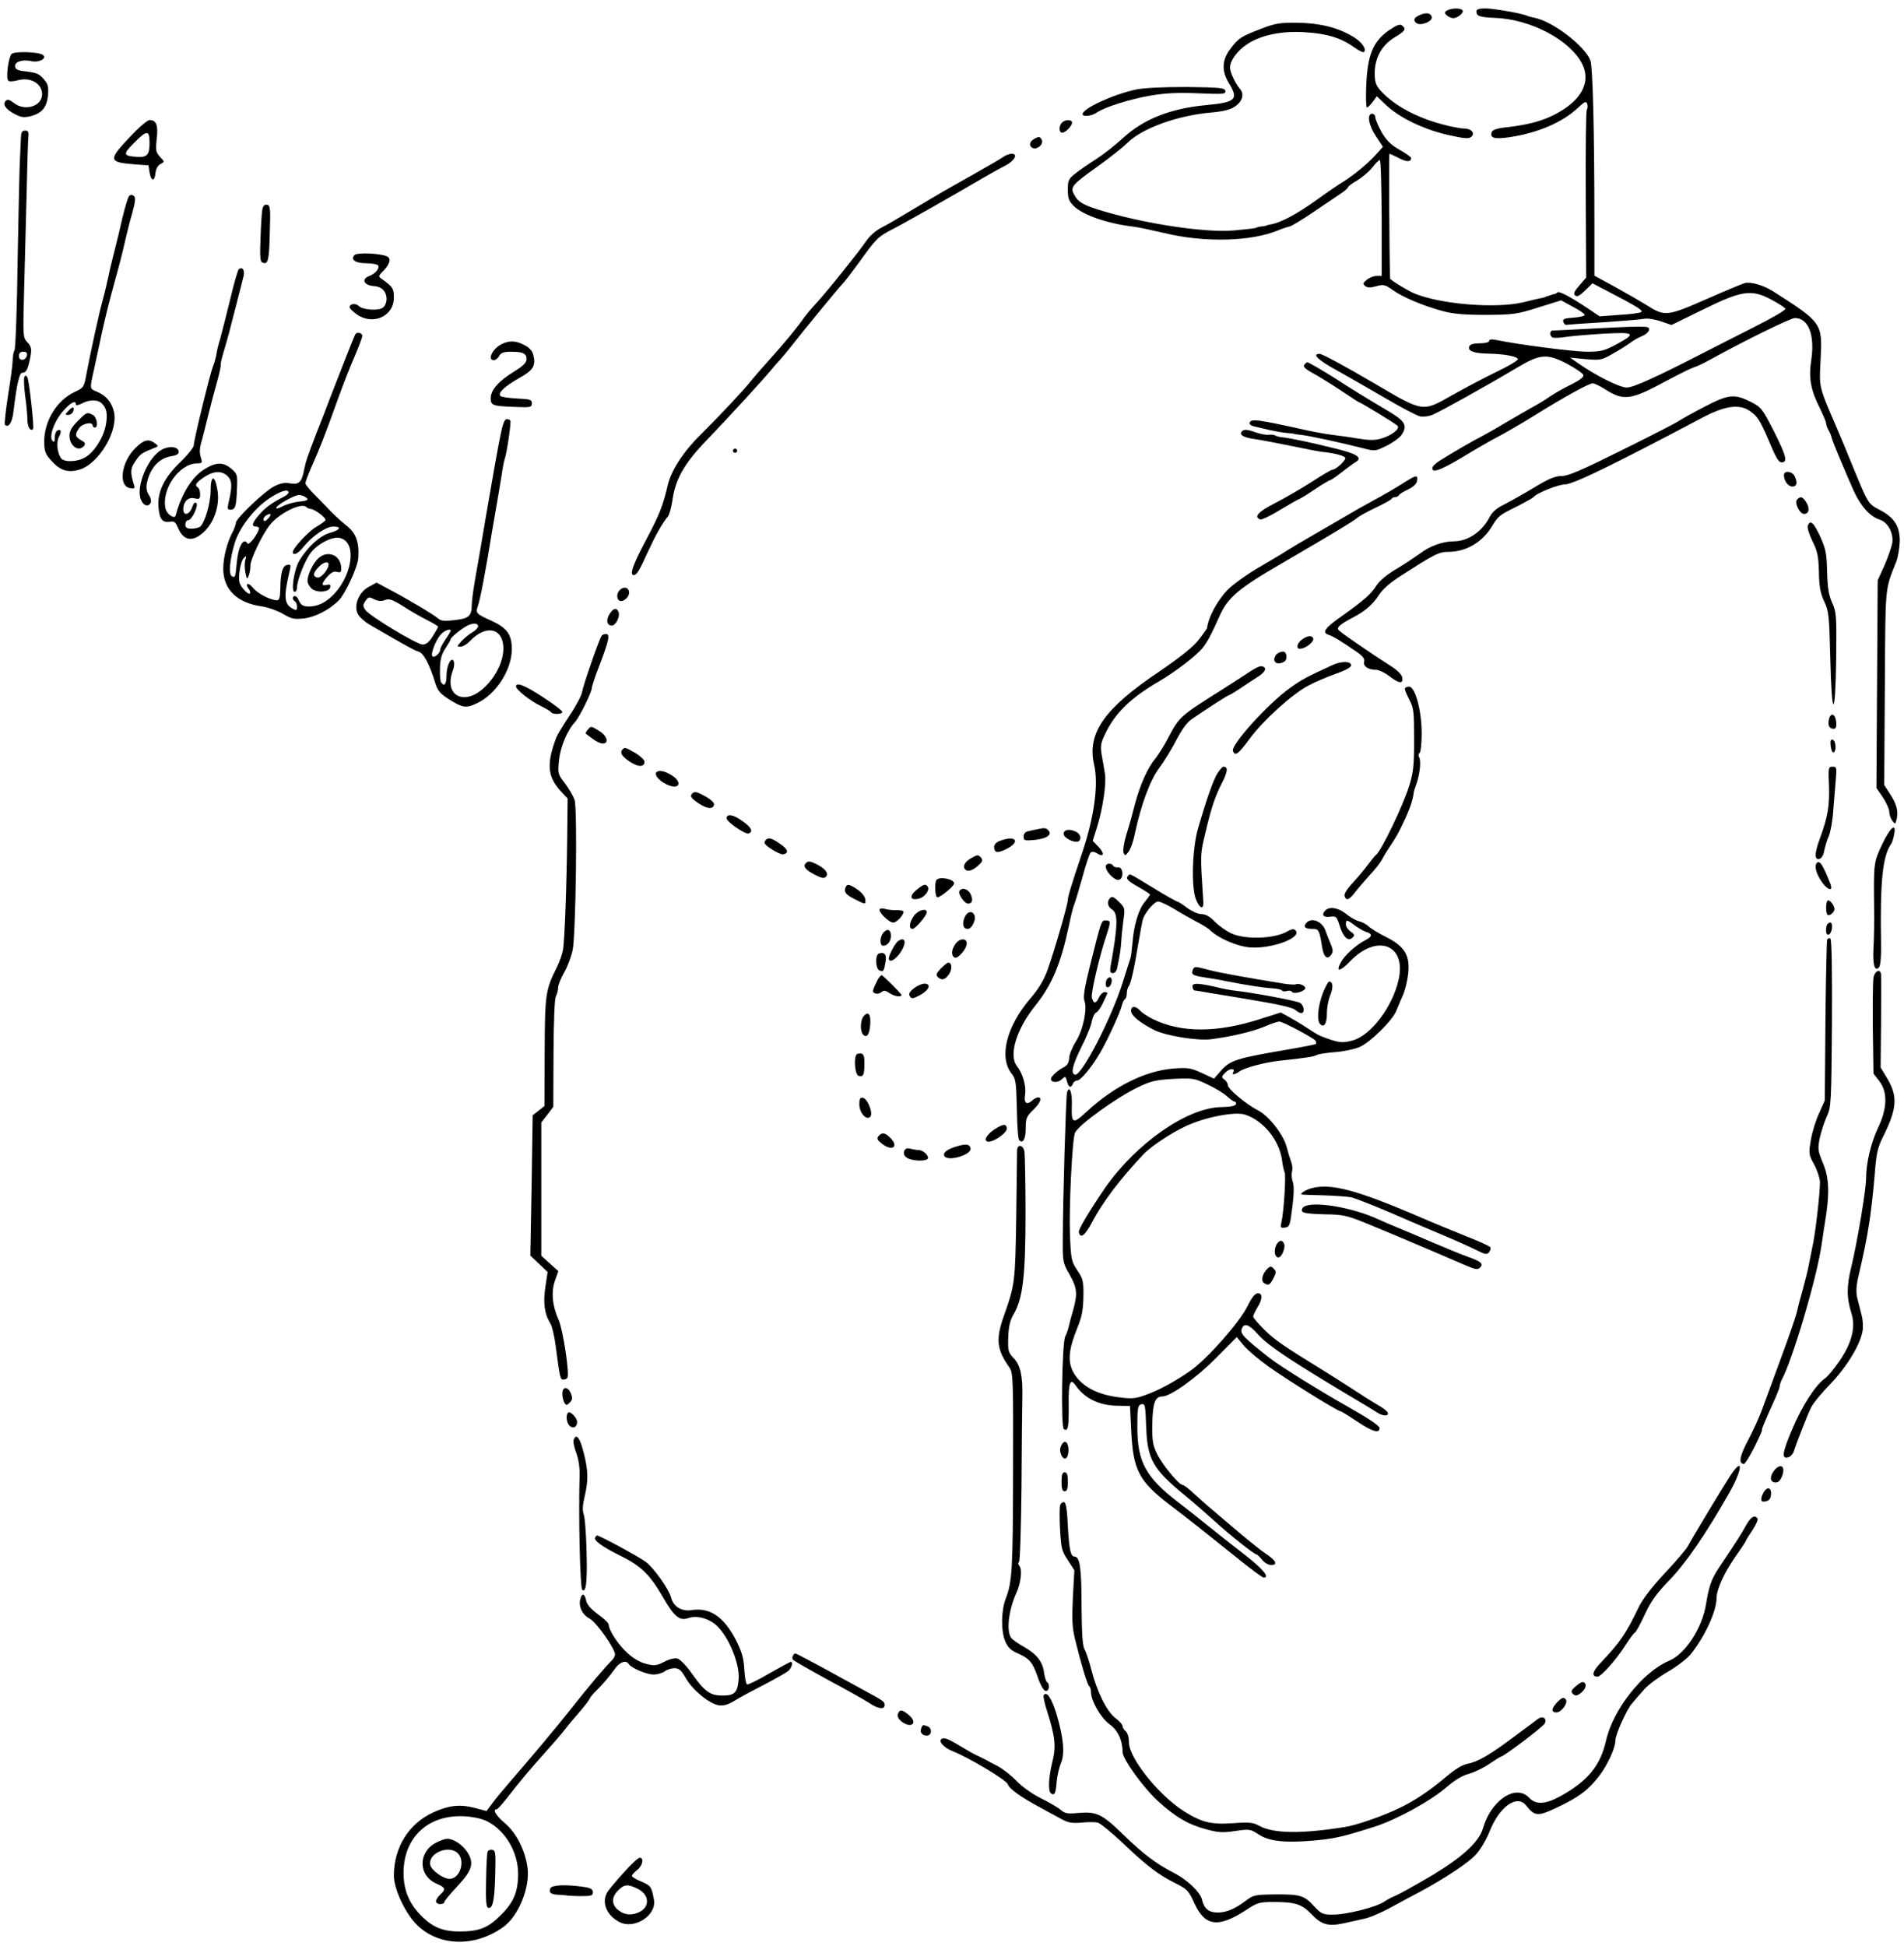 <?xml version="1.0" standalone="no"?>
<!DOCTYPE svg PUBLIC "-//W3C//DTD SVG 20010904//EN"
 "http://www.w3.org/TR/2001/REC-SVG-20010904/DTD/svg10.dtd">
<svg version="1.0" xmlns="http://www.w3.org/2000/svg"
 width="904pt" height="924pt" viewBox="0 0 904 924"
 preserveAspectRatio="xMidYMid meet">
<g transform="translate(0,924) scale(0.1,-0.1)"
fill="#000000" stroke="none">
<path d="M6870 9190 c-12 -7 -12 -12 -3 -21 7 -7 21 -14 30 -15 20 -3 55 25
47 37 -7 12 -55 11 -74 -1z"/>
<path d="M7010 9186 c0 -23 16 -28 90 -31 169 -7 354 -105 412 -218 38 -76 7
-153 -85 -214 -74 -49 -152 -74 -280 -88 -38 -4 -60 -12 -64 -21 -11 -30 12
-36 87 -25 135 21 249 71 322 139 31 29 38 33 44 19 3 -9 2 -22 -2 -28 -4 -7
-6 -189 -5 -405 l2 -392 -32 -37 c-24 -27 -29 -39 -21 -47 9 -9 21 -3 47 22
l36 35 67 -35 c144 -75 173 -93 165 -101 -5 -5 -51 -11 -103 -14 l-95 -7 -55
37 c-82 55 -137 84 -145 77 -4 -4 -11 -8 -16 -8 -5 -1 -11 -3 -14 -4 -3 -1 -9
-4 -15 -5 -5 -1 -11 -3 -12 -5 -2 -1 -10 -3 -18 -5 -9 -1 -48 -10 -87 -20
-130 -31 -393 -10 -518 42 -33 14 -115 64 -115 71 -4 141 -6 592 -3 592 2 0
22 -9 44 -20 37 -20 59 -20 59 0 0 4 -25 22 -55 39 -41 23 -62 44 -85 83 -16
29 -30 61 -30 71 0 9 -7 17 -15 17 -26 0 -17 -55 18 -107 l33 -50 -35 -39
c-39 -43 -105 -97 -157 -129 -18 -11 -76 -50 -128 -88 -90 -64 -163 -103 -210
-112 -12 -2 -22 -4 -23 -6 -2 -1 -12 -3 -23 -4 -11 -1 -21 -3 -22 -5 -6 -4
-35 -7 -108 -14 -129 -12 -404 28 -614 89 -99 29 -127 44 -146 81 -20 36 -10
47 112 134 57 41 120 91 139 110 71 71 239 132 402 146 55 5 88 13 110 28 36
24 46 59 24 84 -22 26 -47 79 -47 101 0 33 35 81 81 111 64 43 163 64 273 57
105 -6 173 -27 233 -70 24 -17 46 -28 49 -24 14 14 -11 49 -52 73 -74 44 -157
64 -263 66 -81 1 -107 -3 -166 -26 -101 -38 -114 -46 -151 -95 -43 -55 -45
-107 -9 -166 47 -77 32 -91 -107 -104 -172 -16 -298 -66 -398 -158 -36 -33
-92 -77 -125 -98 -33 -21 -77 -51 -97 -67 -35 -27 -38 -34 -38 -79 0 -42 5
-54 29 -78 44 -43 162 -83 282 -97 20 -2 85 -16 145 -30 192 -47 415 -41 544
13 19 8 43 16 54 18 10 3 59 32 110 67 50 34 108 73 129 87 20 13 37 28 37 32
0 4 20 19 45 33 24 15 56 42 71 61 14 19 30 35 35 35 5 0 8 -124 9 -275 l0
-275 -24 0 c-13 0 -34 -8 -46 -18 -19 -15 -20 -20 -8 -30 11 -8 24 -9 52 -1
35 10 42 8 80 -19 47 -33 140 -73 236 -99 48 -13 101 -18 205 -18 131 1 147 3
248 35 l109 34 55 -30 c31 -16 56 -33 57 -39 1 -5 -23 -11 -52 -13 -44 -3 -53
-6 -50 -20 3 -9 10 -16 17 -14 6 1 85 7 174 12 89 6 175 13 190 16 17 4 50 -1
81 -11 l52 -18 145 71 c188 93 234 100 328 50 36 -19 66 -39 68 -44 2 -6 -65
-45 -149 -87 -84 -43 -187 -95 -228 -116 -229 -118 -344 -171 -376 -171 -34 0
-146 56 -229 114 l-40 28 73 -7 c70 -6 76 -5 130 26 31 17 68 41 82 51 14 11
40 26 58 33 18 8 32 21 32 31 0 18 -7 18 -385 -2 -33 -2 -66 -3 -72 -3 -17 -1
-17 -27 0 -34 7 -2 37 -1 66 4 29 4 110 11 179 15 146 8 153 1 53 -53 -55 -29
-72 -33 -136 -33 -63 0 -327 34 -432 56 -22 4 -33 3 -33 -5 0 -6 -18 -11 -44
-11 -30 0 -46 -5 -50 -15 -8 -22 21 -33 94 -34 76 -2 132 -13 137 -26 1 -6
-46 -34 -105 -62 -59 -29 -152 -78 -207 -109 -142 -81 -136 -82 -370 56 -144
84 -247 140 -260 140 -37 0 -8 -29 78 -76 50 -28 155 -88 232 -133 77 -45 152
-85 167 -88 15 -3 43 0 60 8 37 15 268 144 395 220 115 69 147 72 243 22 41
-22 76 -46 78 -54 2 -9 -19 -25 -55 -43 -32 -15 -78 -41 -102 -57 -23 -17 -64
-41 -90 -55 -25 -14 -75 -43 -111 -64 -36 -22 -90 -53 -120 -69 -53 -27 -142
-79 -204 -118 -16 -10 -31 -24 -34 -30 -10 -33 34 -18 141 46 64 39 142 84
174 100 32 17 105 59 163 95 146 91 264 156 282 156 8 0 35 -13 60 -29 89 -56
121 -51 298 45 53 28 107 55 120 59 14 4 48 20 75 35 165 91 386 200 407 200
64 0 95 -80 78 -197 -14 -88 -3 -146 42 -234 15 -31 28 -62 28 -68 0 -7 5 -22
12 -34 7 -12 13 -27 14 -34 2 -13 61 -154 106 -255 33 -72 76 -120 122 -135
40 -12 68 -66 60 -113 -4 -19 -20 -66 -37 -105 l-32 -70 -3 -493 -3 -493 31
-45 c16 -25 30 -55 30 -68 0 -12 6 -31 14 -42 14 -18 15 -18 21 6 9 38 0 73
-31 120 l-28 43 3 461 c3 495 -1 460 55 601 8 22 15 65 16 96 0 71 -26 112
-95 148 -56 29 -55 29 -126 201 -28 69 -63 154 -79 190 -86 200 -83 189 -76
323 9 173 8 175 -229 326 -44 27 -102 44 -131 37 -14 -4 -98 -39 -186 -78
-180 -79 -195 -81 -276 -29 -26 16 -93 55 -149 86 l-103 56 0 247 c0 445 -8
746 -19 775 -27 70 -182 188 -268 203 -14 3 -29 7 -33 9 -16 10 -159 35 -197
35 -31 0 -43 -4 -43 -14z"/>
<path d="M6744 9170 c-29 -12 -37 -25 -20 -39 19 -16 78 6 74 28 -4 19 -25 23
-54 11z"/>
<path d="M6593 9095 c-74 -52 -100 -117 -106 -257 -3 -60 -1 -108 3 -108 5 0
17 12 28 27 l19 26 43 -41 c63 -60 178 -116 292 -142 80 -18 101 -20 113 -10
21 18 1 40 -36 40 -16 0 -64 9 -106 21 -118 32 -219 86 -282 152 -28 30 -33
43 -34 84 -1 75 31 136 92 174 54 33 59 40 38 58 -10 8 -26 2 -64 -24z"/>
<path d="M55 8984 c-15 -15 -28 -115 -16 -127 5 -5 25 -4 46 2 60 16 114 -15
115 -66 0 -58 -82 -83 -134 -42 -21 16 -30 19 -39 10 -17 -17 2 -42 46 -64 29
-15 43 -16 75 -8 52 15 74 41 80 99 3 41 0 53 -21 77 -20 24 -35 30 -78 35
-41 4 -55 9 -57 23 -5 23 33 36 75 27 36 -9 76 11 58 28 -16 16 -135 20 -150
6z"/>
<path d="M5394 8815 c-108 -23 -254 -90 -254 -117 0 -14 44 -9 68 8 36 25 155
63 254 80 69 12 128 15 226 11 121 -5 133 -4 130 11 -3 15 -24 17 -183 19
-116 0 -202 -4 -241 -12z"/>
<path d="M616 8589 c-103 -109 -101 -119 19 -129 l70 -5 5 -33 c7 -43 24 -46
28 -5 2 21 11 37 24 44 20 11 20 11 -2 34 -20 22 -22 31 -16 85 8 66 -2 90
-34 90 -10 0 -52 -36 -94 -81z m94 -28 c0 -55 -11 -68 -56 -66 -70 4 -72 12
-19 65 63 64 75 64 75 1z"/>
<path d="M5042 8658 c-16 -16 -15 -48 1 -48 16 0 47 32 47 48 0 16 -33 15 -48
0z"/>
<path d="M99 8578 c-1 -24 -3 -63 -4 -88 -2 -25 -7 -236 -11 -470 -3 -234 -10
-433 -15 -442 -5 -9 -9 -32 -9 -50 0 -18 -10 -93 -22 -166 -11 -73 -18 -135
-15 -138 17 -18 35 9 41 63 15 125 28 183 41 183 16 0 24 11 32 42 16 68 15
79 -6 102 -22 23 -22 28 -17 227 3 112 8 321 12 464 3 143 7 272 9 288 2 21
-2 27 -16 27 -15 0 -19 -8 -20 -42z m29 -1025 c-5 -26 -38 -29 -38 -4 0 15 6
21 21 21 14 0 19 -5 17 -17z"/>
<path d="M4908 8579 c-22 -12 -23 -35 -4 -42 21 -8 50 17 43 37 -7 18 -15 20
-39 5z"/>
<path d="M4762 8494 c-13 -9 -73 -44 -135 -79 -150 -84 -165 -93 -287 -166
-58 -35 -126 -75 -152 -88 -28 -14 -58 -40 -75 -65 -38 -55 -186 -240 -238
-296 -23 -25 -48 -55 -56 -66 -27 -41 -100 -129 -167 -203 -37 -41 -76 -86
-87 -100 -27 -36 -154 -171 -240 -256 -82 -81 -139 -170 -155 -240 -22 -96
-40 -141 -105 -263 -61 -115 -77 -162 -56 -162 14 0 27 21 67 110 37 80 69
137 96 169 6 8 15 40 20 72 14 104 56 178 165 291 104 108 276 296 309 337 10
13 26 31 35 40 8 9 33 38 55 66 65 83 226 279 243 296 9 8 43 53 76 98 86 120
93 127 165 164 66 34 299 167 422 239 36 21 86 49 110 61 45 23 64 57 31 57
-10 0 -29 -7 -41 -16z"/>
<path d="M612 8308 c-5 -7 -19 -53 -31 -103 -11 -49 -27 -117 -36 -150 -14
-54 -25 -101 -41 -175 -3 -14 -11 -47 -19 -75 -14 -50 -56 -241 -76 -348 -10
-55 -13 -59 -55 -78 -84 -40 -144 -137 -144 -234 0 -46 5 -60 30 -88 44 -50
79 -63 136 -47 94 27 189 188 164 279 -12 44 -37 73 -79 91 -36 15 -36 11 -15
104 8 39 27 123 40 186 14 63 37 156 51 205 32 116 40 146 58 225 8 36 23 95
34 132 14 53 16 70 6 78 -9 7 -15 6 -23 -2z m-128 -984 c23 -22 28 -52 18
-104 -11 -58 -54 -125 -95 -150 -37 -23 -99 -26 -116 -7 -19 24 -25 77 -11
103 14 25 9 41 -9 29 -6 -3 -11 -18 -11 -33 0 -18 -3 -23 -10 -16 -19 19 5 89
46 138 36 43 64 59 64 36 0 -6 12 -4 28 4 36 20 77 20 96 0z"/>
<path d="M325 7290 c-17 -18 -17 -20 -1 -20 9 0 19 7 23 15 9 25 -2 27 -22 5z"/>
<path d="M369 7241 c-28 -28 -39 -47 -39 -69 0 -49 43 -80 69 -49 8 11 5 17
-14 27 -29 16 -31 27 -9 58 15 22 64 31 64 12 0 -5 5 -10 10 -10 18 0 11 49
-9 60 -28 14 -29 14 -72 -29z"/>
<path d="M1246 8248 c-3 -13 -7 -74 -9 -136 -4 -93 -2 -115 10 -119 26 -10 31
10 34 142 4 116 2 130 -13 133 -11 2 -19 -5 -22 -20z"/>
<path d="M1683 8029 c-21 -22 5 -39 58 -39 26 0 51 -5 54 -10 9 -14 -13 -40
-43 -51 -37 -14 -25 -43 21 -47 26 -2 42 -10 53 -27 16 -25 11 -63 -10 -77
-21 -14 -94 -9 -111 8 -16 16 -45 13 -45 -5 0 -5 15 -20 33 -33 77 -55 177
-10 177 79 0 43 -5 51 -55 87 -20 14 -20 15 8 43 30 32 35 58 12 67 -37 14
-140 18 -152 5z"/>
<path d="M1134 7962 c-5 -4 -24 -70 -42 -147 -19 -77 -40 -160 -47 -185 -8
-25 -16 -58 -18 -75 -3 -16 -10 -41 -16 -55 -13 -32 -91 -349 -91 -374 0 -10
-29 -46 -64 -80 -78 -75 -111 -144 -103 -219 5 -53 19 -70 55 -64 18 4 26 -2
37 -29 25 -60 68 -69 119 -23 51 44 80 127 69 198 -12 78 -33 79 -33 2 0 -63
-29 -158 -52 -173 -7 -4 -25 -8 -40 -8 -21 0 -28 5 -28 20 0 11 6 20 13 20 18
0 51 70 39 82 -6 6 -14 -2 -20 -21 -13 -36 -42 -42 -42 -8 1 36 24 59 54 51
23 -5 26 -3 26 19 0 14 -4 29 -10 32 -17 11 -11 22 28 49 46 31 85 33 113 5
22 -22 22 -50 3 -131 -5 -22 -3 -28 9 -28 24 0 29 14 32 95 3 72 2 75 -27 100
-37 31 -70 32 -123 0 -61 -35 -114 -119 -141 -223 -5 -18 -42 6 -48 33 -21 91
65 215 150 215 23 0 25 3 19 23 -9 30 -9 45 5 92 6 22 19 74 29 115 10 41 28
109 40 152 12 42 20 80 19 85 -2 4 5 33 14 63 9 30 21 73 27 95 5 22 22 85 36
140 14 55 29 112 32 126 5 28 -6 43 -23 31z"/>
<path d="M1687 7653 c-5 -8 -75 -186 -124 -313 -13 -36 -40 -105 -60 -155 -45
-119 -51 -134 -59 -175 -11 -59 -24 -72 -66 -65 -26 5 -47 1 -78 -15 -46 -24
-180 -152 -180 -172 0 -7 -6 -24 -13 -39 -29 -53 -47 -125 -47 -179 0 -99 66
-163 184 -179 28 -4 73 -20 99 -35 42 -25 54 -27 101 -22 55 7 123 43 166 87
31 33 89 159 91 200 5 75 -11 118 -54 152 -22 17 -58 50 -79 72 -21 22 -56 58
-78 80 -22 22 -40 45 -40 51 0 6 13 40 28 75 40 90 58 134 131 337 22 62 57
149 76 193 19 44 35 87 35 94 0 15 -25 21 -33 8z m-317 -751 c0 -5 -10 -14
-22 -20 -60 -31 -87 -51 -116 -84 -35 -39 -40 -58 -17 -58 21 0 19 -14 -9 -55
-14 -19 -27 -31 -31 -25 -19 31 -44 -15 -51 -93 -6 -69 -8 -72 -24 -62 -15 9
-9 80 14 155 21 73 93 166 162 212 53 36 94 49 94 30z m80 -22 c20 -12 12 -18
-35 -22 -22 -3 -55 -12 -74 -22 -21 -11 -32 -13 -29 -6 5 15 87 60 108 60 8 0
22 -4 30 -10z m4 -47 c3 -4 13 -8 21 -9 23 -3 76 -45 70 -54 -3 -5 -22 -19
-43 -31 -37 -21 -112 -102 -112 -120 0 -20 27 -7 53 27 41 50 105 94 139 94
42 0 34 -16 -16 -30 -47 -13 -106 -67 -145 -132 -25 -42 -41 -148 -22 -148 6
0 11 9 11 20 0 34 38 130 65 165 32 43 104 80 139 71 97 -24 46 -231 -75 -305
-34 -21 -84 -27 -105 -13 -6 4 -13 15 -17 25 -3 9 -11 17 -17 17 -13 0 -13
-17 0 -25 6 -3 10 -15 10 -26 0 -17 -3 -18 -20 -9 -42 22 -44 57 -14 183 6 25
4 28 -12 25 -22 -4 -32 -35 -33 -110 -1 -45 -4 -58 -16 -58 -30 0 -90 31 -112
57 -12 15 -25 24 -29 20 -4 -3 -1 -13 6 -22 7 -9 10 -19 6 -23 -4 -4 -18 6
-31 22 -20 25 -23 37 -18 80 3 28 12 58 20 66 13 13 14 12 8 -8 -4 -13 -4 -40
0 -60 6 -32 9 -34 15 -17 5 11 9 34 9 52 1 29 55 143 91 189 43 56 151 110
174 87z m-180 -54 c-12 -13 -20 -16 -22 -9 -3 7 2 16 9 21 25 16 32 9 13 -12z"/>
<path d="M1511 6589 c-25 -24 -51 -78 -51 -107 0 -10 9 -27 19 -36 24 -22 84
-18 89 6 2 12 -2 15 -17 11 -27 -7 -26 6 4 40 18 20 31 26 45 22 16 -5 20 -2
20 17 0 62 -64 89 -109 47z m49 -29 c0 -23 -36 -65 -52 -62 -24 5 -23 21 4 49
22 24 48 31 48 13z"/>
<path d="M2378 7604 c-41 -22 -65 -74 -33 -74 8 0 19 9 25 20 8 15 21 20 55
20 58 0 75 -8 75 -35 0 -16 -15 -32 -59 -59 -73 -44 -111 -88 -111 -126 0 -35
8 -38 115 -42 74 -3 80 -2 80 17 0 18 -8 20 -70 23 -38 2 -74 7 -79 12 -14 14
19 45 89 85 67 37 80 59 67 110 -5 20 -20 36 -43 47 -41 22 -75 22 -111 2z"/>
<path d="M6197 7513 c-14 -13 -6 -22 51 -53 31 -18 89 -54 129 -81 40 -27 74
-49 76 -49 7 0 172 -101 182 -111 14 -14 -26 -46 -77 -61 -30 -9 -56 -9 -111
0 -40 7 -93 14 -118 17 -25 3 -77 12 -115 20 -248 55 -274 58 -281 38 -3 -7 8
-15 24 -18 15 -3 46 -11 68 -16 22 -5 58 -12 80 -14 22 -2 40 -4 40 -5 0 -1
16 -3 35 -5 36 -4 180 -35 287 -62 62 -16 62 -16 117 11 30 15 62 38 71 52 29
45 17 65 -70 116 -101 60 -170 102 -248 153 -62 39 -124 75 -130 75 -2 0 -7
-3 -10 -7z"/>
<path d="M116 7451 c-4 -6 -2 -45 3 -87 6 -41 11 -93 11 -114 0 -36 14 -60 27
-47 6 7 -18 227 -27 246 -5 9 -9 10 -14 2z"/>
<path d="M8093 7309 c-54 -28 -109 -59 -123 -68 -14 -10 -136 -72 -271 -139
-189 -94 -254 -122 -285 -122 -30 0 -62 -13 -134 -57 -52 -31 -116 -67 -142
-80 -31 -15 -53 -34 -64 -55 -36 -72 -104 -118 -172 -118 -52 0 -115 -23 -160
-58 -21 -15 -70 -48 -110 -72 -47 -27 -82 -57 -97 -80 -26 -41 -55 -67 -167
-147 -81 -57 -93 -77 -57 -88 21 -7 58 -30 132 -81 28 -19 37 -32 34 -45 -6
-22 19 -39 56 -39 13 0 41 -13 63 -30 47 -36 67 -38 62 -7 -2 13 -21 33 -50
52 -26 17 -62 40 -80 52 -139 94 -168 115 -174 124 -7 11 12 27 65 55 61 31
99 64 127 108 18 28 53 59 103 91 163 105 183 115 228 115 83 0 160 45 206
120 30 50 35 54 118 95 41 21 76 41 79 44 13 19 118 61 150 61 38 0 229 93
645 313 113 61 183 71 234 35 36 -25 47 -43 86 -133 38 -91 49 -110 65 -110
29 0 20 33 -37 146 -56 110 -60 115 -112 142 -77 38 -105 35 -218 -24z"/>
<path d="M2377 7178 c-15 -74 -29 -151 -73 -408 -13 -80 -33 -195 -44 -256
-11 -61 -20 -125 -20 -143 0 -55 -13 -68 -81 -75 -47 -6 -65 -4 -78 7 -20 18
-147 94 -230 137 l-63 34 -37 -20 c-48 -25 -74 -91 -51 -131 8 -14 32 -35 52
-47 177 -103 216 -124 236 -130 24 -8 51 -59 78 -147 11 -37 23 -51 61 -76 69
-44 85 -47 137 -22 91 42 166 159 166 257 0 71 -23 101 -99 136 -70 31 -74 36
-62 69 10 25 41 189 66 347 8 47 19 112 25 145 6 33 15 89 21 125 5 36 12 72
15 80 10 26 32 175 27 183 -2 4 -10 7 -18 7 -9 0 -19 -25 -28 -72z m-550 -787
c21 8 35 3 87 -29 33 -22 85 -51 114 -66 28 -14 52 -29 52 -31 0 -3 -11 -23
-25 -45 -17 -28 -32 -40 -48 -40 -28 0 -255 137 -273 165 -12 18 -11 24 1 42
14 20 18 20 41 8 19 -9 34 -11 51 -4z m443 -124 c0 -7 -12 -20 -27 -29 -16 -9
-39 -28 -52 -42 -23 -25 -23 -26 -4 -26 11 0 30 12 44 26 76 81 159 63 159
-35 0 -63 -39 -140 -97 -191 -95 -83 -186 -28 -143 86 6 15 8 35 5 43 -11 28
-35 -18 -35 -66 0 -42 -11 -55 -26 -32 -4 7 -6 37 -5 68 1 41 8 66 26 93 14
21 25 40 25 44 0 7 44 44 74 61 28 16 56 16 56 0z m-130 -22 c0 -2 -11 -21
-25 -41 -14 -20 -25 -42 -25 -49 0 -16 -28 -40 -37 -31 -10 10 16 78 40 104
18 19 47 30 47 17z"/>
<path d="M5894 7189 c-9 -15 11 -26 65 -34 25 -3 100 -18 166 -31 66 -14 134
-27 150 -29 61 -6 105 -18 112 -28 6 -10 -44 -57 -61 -57 -5 0 -50 -26 -100
-59 -50 -32 -128 -77 -173 -100 -79 -40 -101 -65 -70 -77 8 -3 51 18 96 46 45
27 85 50 88 50 3 0 36 20 73 45 37 25 71 45 75 45 4 0 29 17 55 38 26 20 56
42 66 48 36 21 7 40 -102 66 -113 28 -207 48 -247 52 -12 1 -27 5 -33 9 -6 3
-19 4 -30 3 -10 -2 -36 3 -58 10 -47 17 -63 17 -72 3z"/>
<path d="M642 7112 c-68 -68 -81 -182 -23 -190 21 -3 23 -1 16 20 -17 56 -16
74 7 107 23 35 30 40 83 61 29 11 29 12 10 26 -30 22 -52 17 -93 -24z"/>
<path d="M768 7105 c-66 -36 -124 -176 -99 -237 11 -30 38 -37 47 -13 3 8 -1
24 -10 36 -9 14 -13 33 -9 53 14 72 56 120 116 130 29 5 37 11 35 24 -4 22
-46 26 -80 7z"/>
<path d="M3480 7100 c0 -5 5 -10 10 -10 6 0 10 5 10 10 0 6 -4 10 -10 10 -5 0
-10 -4 -10 -10z"/>
<path d="M8470 6984 c0 -27 20 -54 40 -54 22 0 26 20 10 51 -13 23 -50 26 -50
3z"/>
<path d="M6654 6941 c-33 -21 -94 -56 -135 -78 -41 -22 -99 -55 -129 -73 -30
-18 -98 -57 -150 -87 -52 -30 -111 -65 -130 -77 -19 -13 -80 -49 -135 -81 -55
-32 -120 -79 -145 -104 -49 -50 -93 -130 -99 -183 -1 -3 -19 -29 -41 -57 -27
-34 -86 -81 -187 -150 -262 -176 -343 -293 -308 -443 21 -91 1 -242 -54 -408
-56 -167 -71 -217 -71 -232 0 -22 -65 -246 -96 -332 -17 -48 -42 -90 -81 -135
-115 -135 -151 -280 -90 -358 20 -25 22 -41 25 -167 1 -77 6 -144 11 -149 18
-18 31 5 31 57 0 46 4 56 35 86 35 34 45 60 23 60 -6 0 -19 -7 -29 -16 -25
-22 -39 -10 -32 30 6 39 -11 100 -39 135 -40 52 -2 176 90 290 77 96 119 197
157 376 9 44 20 89 25 100 5 11 22 69 39 129 16 60 34 113 39 118 6 6 18 5 30
-3 33 -21 38 -2 8 30 l-28 29 20 63 c28 89 46 212 38 256 -3 21 -10 60 -15 87
-7 42 -5 57 13 95 48 104 121 176 262 258 79 47 174 120 203 156 26 33 39 59
80 149 39 90 89 133 296 253 218 127 341 200 357 215 10 9 50 31 90 50 40 19
75 38 76 43 2 4 10 7 17 7 7 0 15 4 17 9 2 5 21 17 43 27 27 13 41 27 43 42 4
30 -3 28 -74 -17z"/>
<path d="M8533 6869 c-15 -15 11 -69 33 -69 23 0 28 27 10 55 -18 28 -27 30
-43 14z"/>
<path d="M8583 6744 c-3 -9 7 -42 22 -73 24 -47 29 -70 31 -146 1 -70 7 -101
25 -140 22 -46 24 -66 29 -270 7 -292 24 -291 28 1 2 201 1 218 -19 262 -16
36 -22 70 -24 147 -2 88 -6 108 -33 168 -31 67 -47 81 -59 51z"/>
<path d="M2942 6438 c-16 -16 -15 -45 2 -51 8 -3 22 3 31 13 30 33 -2 69 -33
38z"/>
<path d="M2894 6325 c-18 -28 -13 -55 11 -55 19 0 40 43 32 64 -9 23 -24 20
-43 -9z"/>
<path d="M2856 6221 c-13 -20 -88 -238 -92 -265 -2 -16 -28 -66 -59 -112 -30
-45 -59 -93 -64 -106 -47 -125 -42 -186 23 -256 l31 -33 -2 -172 c-2 -224 -12
-503 -20 -547 -3 -19 -16 -55 -28 -80 -55 -110 -58 -128 -59 -403 l-1 -258
-28 -22 -28 -22 -5 -333 -6 -333 41 -39 41 -39 -11 -73 c-11 -74 -4 -127 25
-173 7 -11 19 -61 25 -110 19 -146 21 -155 36 -155 8 0 16 4 19 9 11 17 -21
227 -41 273 -31 69 -37 135 -18 188 l16 45 -40 36 -41 37 0 316 0 317 29 37
28 37 1 252 c1 156 5 260 11 272 6 11 11 30 11 42 0 12 13 45 29 73 16 28 34
76 40 106 15 80 23 671 9 712 -6 18 -26 53 -45 78 -34 44 -35 47 -29 110 7 65
39 142 76 182 21 23 80 142 80 162 0 7 16 56 36 107 45 118 52 149 31 149 -9
0 -18 -4 -21 -9z"/>
<path d="M6182 6204 c-23 -16 -30 -44 -11 -44 29 0 73 36 63 52 -8 12 -27 10
-52 -8z"/>
<path d="M6068 6139 c-10 -5 -18 -19 -18 -29 0 -21 24 -26 48 -11 15 9 13 43
-3 47 -5 2 -18 -1 -27 -7z"/>
<path d="M6330 6084 c-121 -55 -150 -70 -205 -110 -103 -73 -282 -271 -271
-299 10 -27 25 -16 81 60 64 86 197 207 275 249 29 16 87 41 129 56 47 16 76
32 76 41 0 20 -43 21 -85 3z"/>
<path d="M5920 6042 c-31 -20 -78 -51 -105 -68 -218 -137 -215 -136 -269 -238
-20 -38 -48 -82 -61 -98 -36 -43 -72 -124 -96 -214 -11 -44 -29 -109 -41 -146
-11 -37 -17 -75 -14 -85 7 -17 9 -17 24 3 9 11 23 49 30 85 29 137 72 254 116
313 24 32 60 92 82 134 26 50 51 84 74 99 80 55 171 113 176 113 3 0 24 13 47
28 23 16 61 41 85 56 42 26 51 48 21 53 -8 2 -39 -14 -69 -35z"/>
<path d="M2450 5981 c0 -15 69 -70 116 -92 24 -12 47 -25 50 -30 7 -12 54 -11
54 1 0 6 -41 37 -92 70 -85 56 -128 73 -128 51z"/>
<path d="M6670 5970 c0 -6 10 -30 22 -53 20 -38 22 -56 22 -187 0 -123 -3
-156 -23 -220 -30 -97 -133 -310 -158 -329 -5 -3 -21 -24 -38 -46 -16 -22 -49
-61 -73 -87 -28 -30 -42 -53 -38 -63 8 -23 21 -18 49 18 13 17 45 54 70 82 26
27 52 61 59 75 7 14 22 39 33 55 35 52 44 68 74 132 25 53 41 102 43 130 0 5
5 19 10 33 18 46 26 114 17 132 -6 10 -5 19 1 23 5 3 10 45 10 92 0 110 -31
223 -60 223 -11 0 -20 -5 -20 -10z"/>
<path d="M8684 5826 c-7 -29 1 -46 22 -46 11 0 14 9 12 32 -4 39 -25 48 -34
14z"/>
<path d="M2790 5775 c-7 -9 -11 -17 -9 -18 2 -2 17 -13 33 -25 16 -12 37 -22
47 -22 32 0 22 36 -15 59 -40 25 -40 25 -56 6z"/>
<path d="M8692 5699 c2 -19 8 -33 13 -31 15 3 12 55 -3 60 -10 3 -13 -5 -10
-29z"/>
<path d="M2957 5683 c-16 -15 -5 -34 33 -59 40 -27 70 -27 70 0 0 8 -20 27
-43 41 -48 27 -50 28 -60 18z"/>
<path d="M5780 5568 c-19 -31 -48 -111 -91 -258 -28 -94 -34 -280 -11 -339 18
-46 38 -52 35 -11 -15 232 -15 222 11 330 28 119 45 170 82 241 23 47 25 69 3
69 -5 0 -18 -15 -29 -32z"/>
<path d="M8684 5508 c3 -95 -6 -147 -43 -248 -26 -70 -27 -103 -4 -98 11 2 20
16 24 38 4 19 13 51 22 70 8 19 18 73 21 120 4 47 9 113 12 148 5 58 4 62 -15
62 -20 0 -21 -5 -17 -92z"/>
<path d="M3117 5574 c-12 -12 12 -41 48 -58 60 -29 79 9 23 44 -33 20 -59 25
-71 14z"/>
<path d="M3287 5473 c-13 -13 -6 -23 33 -49 39 -26 70 -27 70 -1 0 7 -17 23
-39 35 -41 23 -53 26 -64 15z"/>
<path d="M3450 5355 c0 -17 88 -77 104 -72 23 8 14 28 -25 56 -45 34 -79 40
-79 16z"/>
<path d="M4925 5303 c-11 -2 -30 -6 -42 -9 -15 -3 -23 -12 -23 -25 0 -20 4
-21 50 -17 58 6 86 24 69 44 -12 14 -18 15 -54 7z"/>
<path d="M8936 5231 c-40 -85 -40 -90 -38 -291 1 -69 0 -159 -3 -200 -4 -80 5
-114 26 -93 7 7 11 47 10 110 -5 299 7 419 49 478 4 6 10 25 13 43 12 60 -18
35 -57 -47z"/>
<path d="M5050 5281 c0 -20 54 -46 71 -35 15 9 10 33 -10 44 -32 17 -61 12
-61 -9z"/>
<path d="M3637 5253 c-4 -3 -7 -10 -7 -14 0 -14 71 -57 88 -55 29 5 24 24 -15
50 -38 27 -55 31 -66 19z"/>
<path d="M4748 5248 c-17 -6 -28 -17 -28 -28 0 -30 16 -32 60 -10 68 35 42 66
-32 38z"/>
<path d="M4615 5168 c-32 -17 -46 -39 -34 -54 12 -15 36 -9 66 19 17 15 20 23
12 34 -14 16 -18 16 -44 1z"/>
<path d="M3827 5143 c-16 -15 -4 -32 38 -54 34 -18 47 -21 56 -12 15 15 -1 38
-42 59 -31 16 -42 17 -52 7z"/>
<path d="M8626 5143 c-12 -13 -5 -44 19 -83 28 -44 61 -57 46 -17 -37 93 -51
114 -65 100z"/>
<path d="M5250 5126 c0 -26 45 -70 64 -63 24 9 18 63 -6 59 -9 -1 -19 2 -23 8
-9 15 -35 12 -35 -4z"/>
<path d="M5357 5083 c-14 -14 -5 -24 48 -54 30 -17 55 -33 55 -36 0 -3 -11
-18 -24 -34 -30 -35 -53 -113 -59 -194 -3 -33 -7 -67 -10 -75 -3 -8 -19 -59
-36 -113 -53 -169 -194 -443 -226 -439 -23 3 -13 45 28 128 25 49 48 105 51
126 4 20 13 38 21 41 7 3 21 23 31 44 10 21 19 41 21 46 2 4 -3 7 -12 7 -8 0
-21 -11 -27 -25 -14 -31 -26 -32 -34 -1 -5 22 36 198 72 304 18 56 18 62 -6
62 -21 0 -20 5 -76 -220 -25 -100 -32 -145 -25 -162 14 -38 -6 -137 -41 -193
-17 -27 -32 -63 -32 -80 -1 -20 -9 -33 -24 -41 -28 -14 -62 -44 -62 -56 0 -18
31 -20 50 -3 18 17 19 16 26 -9 7 -29 19 -34 28 -11 3 8 12 15 20 15 17 0 71
65 111 135 35 60 95 191 102 223 3 12 9 25 14 28 5 3 9 15 9 28 0 12 4 26 8
32 11 12 27 84 47 207 9 54 19 106 22 115 12 33 54 82 72 82 9 0 44 -16 77
-36 32 -20 80 -47 105 -60 26 -13 53 -30 61 -37 39 -40 130 -80 193 -85 103
-8 250 47 216 81 -8 8 -18 7 -39 -5 -60 -35 -197 -40 -264 -10 -25 11 -60 36
-80 56 -24 25 -44 36 -64 36 -16 0 -46 14 -68 30 -22 17 -43 30 -47 30 -4 0
-55 29 -114 65 -120 73 -109 67 -118 58z"/>
<path d="M4447 5063 c-11 -11 -8 -83 4 -83 15 0 79 53 79 66 0 20 -67 34 -83
17z"/>
<path d="M4014 5025 c-8 -20 2 -33 46 -55 49 -25 52 -25 48 2 -2 12 -18 33
-37 45 -40 27 -50 28 -57 8z"/>
<path d="M4350 5014 c-35 -30 -28 -51 14 -40 27 7 51 40 41 56 -10 16 -21 12
-55 -16z"/>
<path d="M4555 5010 c-8 -13 24 -60 41 -60 20 0 25 16 13 44 -12 26 -42 35
-54 16z"/>
<path d="M5271 4977 c-17 -17 -13 -41 9 -55 29 -18 28 -76 -7 -269 -4 -26 -2
-33 11 -33 8 0 18 10 20 23 13 60 18 95 20 132 1 22 6 66 10 97 8 55 7 59 -22
87 -22 22 -32 27 -41 18z"/>
<path d="M8677 4964 c-9 -9 -9 -58 0 -67 8 -9 33 12 33 27 0 18 -25 48 -33 40z"/>
<path d="M4177 4924 c-10 -11 43 -64 64 -64 17 0 49 35 49 52 0 4 -15 7 -32 7
-18 -1 -42 2 -53 5 -11 4 -24 4 -28 0z"/>
<path d="M6290 4915 c-17 -20 -5 -32 28 -27 26 3 29 0 43 -44 16 -54 41 -76
61 -55 11 10 9 16 -9 28 -13 9 -23 24 -23 34 0 24 5 24 43 -5 18 -13 42 -27
55 -31 30 -9 28 -22 -8 -40 -43 -22 -99 -73 -115 -106 -24 -45 -2 -42 46 8
127 131 266 79 230 -86 -28 -129 -132 -268 -220 -291 -46 -12 -61 -11 -121 10
-41 15 -44 17 -96 51 -21 14 -58 36 -81 49 l-42 23 -98 -31 c-205 -66 -376
-66 -510 0 -24 12 -50 29 -59 39 -22 25 -44 24 -44 0 0 -22 42 -57 110 -91 53
-27 204 -52 269 -44 93 12 194 35 252 59 32 14 65 25 73 25 17 0 163 -78 172
-91 3 -6 4 -13 1 -16 -3 -2 -69 -15 -146 -28 -227 -39 -260 -49 -302 -96 l-35
-40 -58 27 c-53 24 -66 26 -135 21 -134 -11 -281 -84 -412 -205 -66 -62 -73
-58 -70 34 2 59 -12 94 -23 57 -5 -19 -20 -516 -20 -698 -1 -106 1 -112 32
-166 36 -63 39 -91 17 -169 -9 -30 -18 -66 -21 -79 -3 -13 -10 -33 -16 -45
-16 -29 -22 -432 -7 -441 20 -13 24 10 23 114 -2 104 7 131 32 95 43 -63 113
-97 199 -98 l60 -1 6 -120 c9 -185 37 -237 181 -348 105 -80 144 -111 316
-249 66 -54 126 -98 132 -98 31 0 -4 42 -92 110 -53 41 -132 103 -175 138 -43
35 -105 84 -138 109 -155 119 -195 192 -195 357 0 93 2 104 19 109 18 4 19 -3
23 -107 5 -154 32 -201 182 -324 38 -31 102 -87 142 -123 72 -66 189 -159 200
-159 3 0 15 -11 26 -25 11 -14 30 -25 43 -25 34 0 23 22 -26 54 -21 14 -76 58
-121 96 -46 39 -103 87 -127 108 -25 20 -65 56 -90 79 -25 24 -50 43 -56 43
-17 0 -95 94 -120 145 -22 44 -25 63 -24 145 2 98 13 130 47 130 39 0 162 88
255 182 l99 100 34 -41 c19 -22 72 -67 117 -99 85 -61 328 -212 341 -212 4 0
41 -23 83 -51 69 -46 103 -56 103 -29 0 11 -54 47 -148 100 -138 78 -320 191
-373 232 -121 95 -141 115 -134 137 10 32 34 25 75 -21 50 -58 168 -135 515
-341 11 -7 32 -20 47 -29 29 -20 58 -24 58 -8 0 6 -15 20 -34 31 -19 11 -71
43 -115 72 -44 29 -107 68 -138 88 -213 131 -253 159 -300 206 -29 29 -53 57
-53 62 0 6 9 25 20 43 25 41 26 68 2 68 -13 0 -29 -20 -50 -63 -40 -79 -190
-248 -269 -304 -75 -53 -154 -95 -220 -118 -45 -16 -61 -17 -134 -7 -101 15
-172 57 -205 121 -25 50 -20 106 22 209 21 52 27 85 28 147 1 73 -2 84 -29
124 -28 42 -30 51 -35 169 -5 133 11 456 24 484 17 38 201 170 301 217 60 29
84 34 167 39 93 4 99 3 162 -27 36 -17 77 -42 92 -56 15 -14 31 -25 36 -25 5
0 8 -6 6 -12 -3 -9 -27 -13 -69 -14 -160 -2 -401 -169 -549 -379 -73 -106
-130 -201 -128 -214 7 -34 29 -18 63 46 49 95 134 206 245 324 35 37 132 101
201 133 93 43 234 70 281 54 88 -29 162 -122 175 -216 3 -26 9 -51 12 -57 8
-11 -4 -194 -15 -238 -6 -26 -4 -28 17 -25 22 3 24 10 35 98 8 61 8 103 2 119
-5 14 -7 35 -4 48 4 12 2 32 -3 45 -5 13 -15 45 -22 72 -15 59 -85 149 -137
175 -55 28 -142 101 -142 118 0 9 -7 21 -17 28 -15 11 -14 14 6 34 20 20 48
21 36 0 -9 -14 8 -11 31 5 24 17 120 43 189 50 129 14 161 19 176 27 9 5 49
11 89 14 39 3 91 14 115 24 52 23 157 127 175 173 7 18 21 51 31 73 10 22 21
68 25 102 9 88 -16 129 -104 174 -36 18 -74 41 -84 51 -9 9 -30 21 -45 24 -16
4 -44 20 -63 36 -38 30 -81 36 -100 13z"/>
<path d="M4341 4894 c-23 -30 -28 -64 -8 -64 13 0 67 63 67 79 0 21 -39 11
-59 -15z"/>
<path d="M4579 4883 c-12 -32 -6 -53 16 -53 19 0 40 43 32 64 -10 25 -36 19
-48 -11z"/>
<path d="M6201 4857 c-14 -18 -4 -27 30 -27 31 0 33 -4 47 -90 8 -47 26 -59
45 -29 7 11 5 26 -6 50 -8 19 -18 44 -22 56 -14 48 -68 71 -94 40z"/>
<path d="M8677 4853 c-4 -3 -7 -17 -7 -30 0 -33 24 -24 28 10 3 26 -7 35 -21
20z"/>
<path d="M4196 4814 c-19 -19 -21 -64 -3 -64 20 0 37 21 37 46 0 30 -15 38
-34 18z"/>
<path d="M8675 4778 c-2 -7 -6 -182 -8 -388 l-3 -375 -27 -60 c-15 -32 -33
-89 -39 -126 -11 -65 -11 -70 15 -117 15 -27 27 -65 28 -83 1 -42 -18 -215
-32 -289 -6 -30 -15 -75 -20 -100 -4 -25 -18 -79 -29 -120 -12 -41 -25 -91
-29 -110 -4 -19 -38 -118 -76 -220 -37 -102 -78 -212 -90 -245 -12 -33 -41
-97 -65 -142 -40 -75 -47 -113 -20 -113 5 0 28 36 50 80 22 44 38 80 36 80 -5
0 16 48 65 157 10 23 19 47 19 53 0 5 4 18 9 28 52 96 168 488 190 644 6 40
15 102 21 138 17 114 13 184 -16 251 -23 56 -24 65 -14 116 7 30 21 75 33 101
21 45 22 61 25 444 1 263 -1 399 -8 403 -6 3 -12 0 -15 -7z"/>
<path d="M4264 4772 c-13 -8 -44 -66 -44 -82 0 -24 32 -7 56 29 30 46 23 77
-12 53z"/>
<path d="M4536 4758 c-19 -27 -21 -54 -4 -64 14 -9 58 40 58 67 0 27 -35 25
-54 -3z"/>
<path d="M4173 4713 c-19 -7 -16 -72 2 -80 20 -7 21 -6 29 38 7 37 -4 51 -31
42z"/>
<path d="M4467 4642 c-21 -22 -24 -31 -15 -40 19 -19 36 -14 54 13 16 24 14
55 -4 55 -4 0 -20 -13 -35 -28z"/>
<path d="M5663 4635 c-8 -22 0 -27 60 -36 28 -4 75 -12 102 -18 109 -21 172
-30 213 -33 24 -1 46 -6 48 -10 3 -5 14 -6 24 -3 10 3 21 2 24 -4 8 -12 58 1
63 16 4 12 -31 27 -44 20 -5 -3 -30 -1 -58 3 -168 27 -307 52 -355 65 -68 18
-69 18 -77 0z"/>
<path d="M8895 4598 c-3 -18 -4 -128 -3 -244 l3 -211 28 -36 c40 -53 38 -129
-7 -223 -33 -70 -56 -166 -56 -240 0 -52 -43 -307 -70 -418 -23 -92 -23 -147
1 -223 20 -65 1 -139 -57 -224 -26 -38 -57 -75 -69 -83 -43 -29 -108 -128
-156 -242 -49 -115 -52 -145 -14 -131 8 4 18 15 21 24 15 47 68 182 83 211 9
19 50 69 91 111 78 81 142 186 153 251 4 19 2 53 -4 75 -5 22 -15 58 -20 79
-7 27 -6 55 1 90 33 143 42 188 55 271 8 50 19 147 25 218 8 108 14 136 38
185 70 139 74 197 20 286 l-29 48 2 212 c1 116 1 219 0 229 -2 30 -30 19 -36
-15z"/>
<path d="M4173 4598 c-5 -7 -14 -26 -21 -41 -10 -23 -9 -29 3 -33 8 -4 22 -1
30 6 11 9 19 8 37 -4 22 -16 58 -22 58 -10 0 6 -88 94 -94 94 -2 0 -8 -6 -13
-12z"/>
<path d="M5257 4593 c-4 -3 -7 -15 -7 -25 0 -26 24 -17 28 10 3 21 -8 29 -21
15z"/>
<path d="M6280 4523 c-23 -62 -29 -128 -12 -145 19 -19 32 3 32 51 0 27 7 65
16 86 15 37 13 65 -5 65 -5 0 -19 -26 -31 -57z"/>
<path d="M4338 4547 c-20 -16 -25 -26 -18 -37 8 -13 14 -12 47 5 45 24 57 55
21 55 -13 -1 -35 -11 -50 -23z"/>
<path d="M5662 4554 c2 -8 5 -15 8 -16 3 0 41 -6 85 -14 44 -7 147 -24 228
-38 91 -15 156 -31 166 -40 10 -9 23 -16 29 -16 19 0 14 38 -6 49 -18 10 -228
49 -303 57 -21 2 -66 10 -100 19 -84 19 -111 19 -107 -1z"/>
<path d="M4100 4415 c-16 -20 -17 -72 -2 -87 18 -18 31 1 34 51 3 47 -10 62
-32 36z"/>
<path d="M4067 4234 c-14 -15 -8 -94 8 -101 23 -8 29 2 29 54 1 35 -3 48 -14
51 -9 1 -19 0 -23 -4z"/>
<path d="M4080 3997 c0 -40 33 -78 52 -59 15 15 -12 86 -35 90 -13 3 -17 -4
-17 -31z"/>
<path d="M4717 3875 c-37 -26 -49 -55 -23 -55 28 0 86 42 86 61 0 26 -18 24
-63 -6z"/>
<path d="M4171 3846 c-9 -11 -6 -18 15 -35 48 -38 83 -18 43 25 -26 27 -41 30
-58 10z"/>
<path d="M4538 3796 c-43 -13 -63 -30 -54 -45 17 -27 130 6 124 37 -4 21 -23
23 -70 8z"/>
<path d="M4829 3778 c0 -13 -2 -156 -4 -318 -5 -310 -6 -318 -59 -468 -39
-111 -34 -159 27 -245 17 -24 18 -56 17 -489 -1 -470 -4 -528 -35 -608 -22
-58 -23 -154 -2 -203 12 -28 27 -43 60 -57 56 -25 70 -42 95 -115 12 -35 27
-61 36 -63 17 -4 23 32 7 42 -4 3 -11 23 -14 45 -6 51 -35 88 -95 122 -27 15
-54 34 -60 42 -25 30 -14 131 23 213 22 46 29 112 16 128 -7 8 -8 17 -3 20 5
3 10 161 12 358 1 194 3 387 4 428 2 98 -9 149 -42 183 -25 26 -27 35 -25 98
2 52 8 80 27 112 43 75 55 184 55 477 0 146 -3 277 -5 293 -7 33 -34 36 -35 5z"/>
<path d="M4293 3775 c-4 -12 0 -23 12 -31 21 -16 91 -19 100 -5 7 13 -22 41
-43 41 -9 0 -27 3 -39 6 -16 5 -25 1 -30 -11z"/>
<path d="M6232 3600 c-30 -7 -64 -28 -51 -31 2 -1 49 -3 104 -4 55 -2 113 -6
129 -9 29 -7 153 -57 286 -116 36 -15 110 -47 165 -70 55 -23 121 -53 147 -66
39 -20 48 -21 58 -9 6 8 9 18 6 23 -3 6 -54 29 -113 52 -60 24 -170 69 -245
102 -277 118 -398 150 -486 128z"/>
<path d="M6191 3511 c-7 -5 -12 -14 -9 -21 3 -9 34 -13 103 -15 91 -1 109 -5
200 -42 84 -34 316 -132 470 -199 54 -23 62 -24 75 -9 13 16 -1 27 -60 48 -25
8 -99 39 -165 67 -66 28 -142 61 -170 72 -27 11 -69 29 -93 40 -121 56 -306
87 -351 59z"/>
<path d="M6058 3326 c-11 -26 -5 -56 12 -56 15 0 34 46 27 64 -9 23 -26 19
-39 -8z"/>
<path d="M6017 3216 c-24 -24 -31 -57 -16 -67 22 -14 27 -11 45 22 14 28 14
33 1 46 -12 13 -16 12 -30 -1z"/>
<path d="M2670 2623 c0 -16 5 -35 10 -43 8 -13 11 -13 25 1 12 12 14 21 6 42
-14 36 -41 36 -41 0z"/>
<path d="M2697 2533 c-12 -12 -7 -50 8 -63 17 -14 35 -5 35 19 0 20 -33 54
-43 44z"/>
<path d="M2724 2405 c-4 -8 2 -37 12 -63 11 -30 17 -69 16 -107 -6 -181 2
-532 12 -542 18 -19 25 35 21 178 -2 85 -8 167 -14 181 -6 17 -5 43 5 84 18
77 17 123 -5 208 -17 69 -35 93 -47 61z"/>
<path d="M5040 2380 c-9 -17 -9 -29 -1 -48 14 -30 34 -17 34 23 0 39 -18 52
-33 25z"/>
<path d="M8214 2232 c-32 -49 -180 -294 -201 -334 -7 -13 -55 -70 -108 -126
-64 -69 -107 -125 -126 -165 -59 -124 -89 -166 -177 -259 -42 -43 -48 -68 -17
-68 17 0 88 79 133 150 19 30 39 57 44 59 5 1 26 40 47 85 29 63 55 100 119
166 78 81 171 217 281 410 66 116 70 181 5 82z"/>
<path d="M8427 2263 c-25 -29 -25 -58 -1 -61 15 -2 24 5 34 27 19 46 -2 67
-33 34z"/>
<path d="M5040 2205 c0 -33 4 -45 15 -45 11 0 15 12 15 45 0 33 -4 45 -15 45
-11 0 -15 -12 -15 -45z"/>
<path d="M8380 2164 c-8 -9 -15 -25 -17 -36 -2 -15 2 -19 19 -16 15 2 24 11
26 27 5 32 -11 46 -28 25z"/>
<path d="M5034 2095 c-4 -9 -4 -61 -1 -116 5 -90 8 -103 37 -146 l31 -48 -7
-127 c-5 -103 -4 -141 10 -200 27 -111 59 -219 68 -224 4 -3 8 -15 8 -27 0
-43 48 -125 89 -154 38 -27 61 -75 61 -131 0 -33 98 -169 168 -233 82 -75 143
-111 229 -134 56 -15 78 -17 137 -8 68 10 73 9 110 -15 49 -33 120 -42 256
-31 103 9 137 16 295 66 104 33 270 124 344 189 39 33 74 55 104 62 24 7 68
27 97 47 28 19 54 35 56 35 13 0 198 140 208 157 13 24 -9 39 -32 22 -11 -8
-61 -46 -113 -84 -116 -87 -173 -120 -222 -129 -24 -5 -58 -25 -98 -59 -81
-69 -155 -118 -229 -153 -83 -39 -201 -80 -255 -88 -204 -33 -337 -31 -403 4
-33 18 -48 20 -129 14 -103 -7 -147 4 -232 57 -121 77 -261 253 -261 327 0 23
-6 45 -15 52 -8 7 -15 18 -15 25 0 7 -16 25 -35 39 -41 32 -87 125 -114 231
-10 39 -24 82 -32 95 -9 18 -13 74 -14 210 0 179 -8 230 -34 230 -18 0 -25 37
-31 144 -3 75 -9 111 -17 114 -7 2 -16 -4 -19 -13z"/>
<path d="M8290 1998 c-22 -40 -39 -67 -130 -203 -34 -52 -46 -85 -60 -171 -18
-113 -98 -236 -174 -268 -126 -53 -267 -230 -301 -381 -27 -119 -88 -192 -217
-263 -71 -39 -116 -41 -148 -7 -63 67 -181 -12 -219 -145 -19 -66 -100 -140
-256 -232 -72 -42 -144 -82 -159 -88 -16 -6 -40 -19 -55 -29 -35 -25 -178 -61
-242 -61 -48 0 -55 3 -89 39 -47 52 -66 58 -186 57 -92 -1 -104 -3 -135 -27
-54 -41 -95 -59 -137 -59 -43 0 -65 18 -75 61 -9 37 -70 95 -135 128 -82 42
-143 88 -239 181 -100 98 -127 110 -211 103 -53 -5 -66 -3 -85 14 -12 10 -53
35 -92 54 -40 19 -89 54 -116 81 -25 27 -66 59 -90 72 -25 13 -54 28 -64 34
-11 6 -27 13 -35 17 -8 3 -33 17 -55 30 -81 49 -97 56 -111 51 -23 -9 4 -42
49 -60 76 -30 256 -137 262 -157 7 -22 62 -61 153 -110 35 -19 81 -44 103 -56
32 -17 51 -20 94 -16 29 3 64 3 77 0 13 -4 67 -48 121 -99 113 -108 169 -150
250 -190 54 -27 61 -35 88 -94 50 -110 113 -118 244 -33 56 37 65 39 135 39
100 0 132 -11 177 -58 47 -50 81 -59 153 -43 30 7 75 17 99 22 25 5 83 30 130
56 47 26 107 58 134 72 122 66 233 140 266 178 21 23 50 73 65 112 47 116 130
173 172 119 40 -51 56 -52 141 -12 109 51 151 83 204 150 41 53 79 135 79 172
0 27 53 146 79 175 14 17 41 48 59 68 19 21 69 58 112 83 43 25 91 62 108 83
68 86 122 204 122 265 0 42 37 123 92 201 26 37 48 70 48 73 0 3 14 25 31 50
16 24 27 49 24 54 -13 20 -32 9 -55 -32z"/>
<path d="M2826 1941 c-9 -14 34 -45 119 -87 98 -48 140 -89 201 -194 55 -96
80 -117 123 -102 40 14 97 -2 134 -36 58 -54 110 -183 104 -254 -5 -64 -19
-78 -77 -78 -58 0 -84 18 -146 106 -25 36 -56 67 -68 70 -14 3 -39 -3 -63 -16
-36 -18 -46 -20 -86 -9 -29 7 -62 26 -90 53 -43 39 -87 107 -87 133 0 7 -23
29 -51 49 -34 25 -52 46 -56 65 -7 35 -20 38 -28 6 -9 -34 10 -74 45 -92 31
-16 120 -142 120 -170 0 -8 -8 -22 -19 -32 -30 -30 -100 -112 -194 -231 -68
-86 -189 -230 -282 -337 -33 -38 -73 -86 -88 -107 l-27 -36 -57 15 c-70 18
-122 12 -195 -21 -117 -53 -188 -167 -188 -301 0 -61 50 -170 103 -227 104
-110 282 -116 419 -15 70 52 124 184 113 277 -10 83 -54 170 -109 215 -41 35
-59 65 -38 65 4 0 25 23 47 51 67 86 105 131 170 204 35 39 80 90 100 115 19
25 54 67 78 94 23 27 44 54 46 60 2 6 15 23 30 37 36 36 63 68 91 107 23 32
53 42 65 22 12 -19 84 -50 118 -50 18 0 42 7 53 15 10 8 31 15 46 15 22 0 32
-9 54 -47 32 -57 113 -123 157 -129 23 -3 44 3 72 20 22 14 85 48 140 76 55
29 108 59 118 67 16 15 24 43 11 43 -3 0 -49 -25 -102 -55 -52 -31 -100 -54
-105 -52 -5 1 -11 33 -13 70 -3 53 -11 83 -38 137 -57 112 -124 159 -210 146
-50 -8 -89 16 -100 60 -10 39 -81 139 -119 168 -28 22 -220 126 -232 126 -2 0
-6 -4 -9 -9z m-511 -1349 c85 -44 145 -146 145 -248 0 -85 -21 -135 -80 -194
-62 -63 -104 -80 -199 -80 -75 0 -124 19 -174 68 -62 59 -90 124 -91 207 -1
171 116 281 289 272 45 -3 84 -11 110 -25z"/>
<path d="M2071 492 c-88 -45 -86 -159 4 -196 40 -17 43 -26 15 -51 -11 -10
-20 -24 -20 -32 0 -7 9 -13 20 -13 11 0 20 4 20 10 0 5 27 38 60 73 72 77 82
110 50 162 -23 36 -65 65 -97 65 -10 0 -33 -8 -52 -18z m101 -49 c39 -35 13
-123 -37 -123 -32 0 -89 42 -93 68 -8 54 87 94 130 55z"/>
<path d="M2315 448 c-3 -7 -6 -69 -7 -137 -2 -88 0 -125 9 -128 22 -8 31 32
34 152 3 107 2 120 -14 123 -9 2 -19 -2 -22 -10z"/>
<path d="M3765 1380 c-3 -5 -4 -14 -1 -19 3 -5 79 -48 168 -97 90 -48 179 -98
198 -111 39 -26 70 -30 70 -9 0 18 -2 19 -107 76 -45 25 -134 73 -197 108 -63
34 -117 62 -120 62 -2 0 -8 -4 -11 -10z"/>
<path d="M7484 1236 c-24 -20 -27 -27 -16 -38 9 -9 17 -10 29 -2 27 17 39 42
27 54 -8 8 -19 4 -40 -14z"/>
<path d="M4955 1191 c-2 -5 4 -36 15 -70 40 -126 45 -171 27 -244 -19 -75 -22
-143 -6 -152 16 -11 22 1 26 57 3 29 12 68 20 87 20 44 12 125 -22 237 -23 74
-46 107 -60 85z"/>
<path d="M7392 1157 c-27 -29 -28 -47 -2 -47 22 0 55 43 45 60 -9 15 -19 12
-43 -13z"/>
<path d="M4263 1103 c-4 -10 2 -23 16 -35 46 -37 82 -10 37 29 -32 27 -44 29
-53 6z"/>
<path d="M4374 1035 c-8 -20 4 -35 27 -35 23 0 26 35 3 44 -22 8 -24 8 -30 -9z"/>
<path d="M2960 348 c-36 -39 -70 -81 -77 -92 -28 -49 -3 -110 58 -141 70 -37
177 31 164 105 -11 62 -15 68 -60 87 -25 10 -45 22 -45 27 0 4 11 17 25 28 26
20 34 58 12 58 -7 0 -42 -32 -77 -72z m65 -74 c59 -27 63 -88 8 -113 -36 -16
-67 -13 -97 10 -33 26 -34 62 -1 94 28 29 45 31 90 9z"/>
<path d="M2613 275 c-8 -22 3 -30 45 -31 20 -1 38 -3 40 -4 1 0 28 -2 60 -2
49 0 57 2 57 18 0 15 -10 21 -45 26 -84 12 -150 9 -157 -7z"/>
</g>
</svg>
